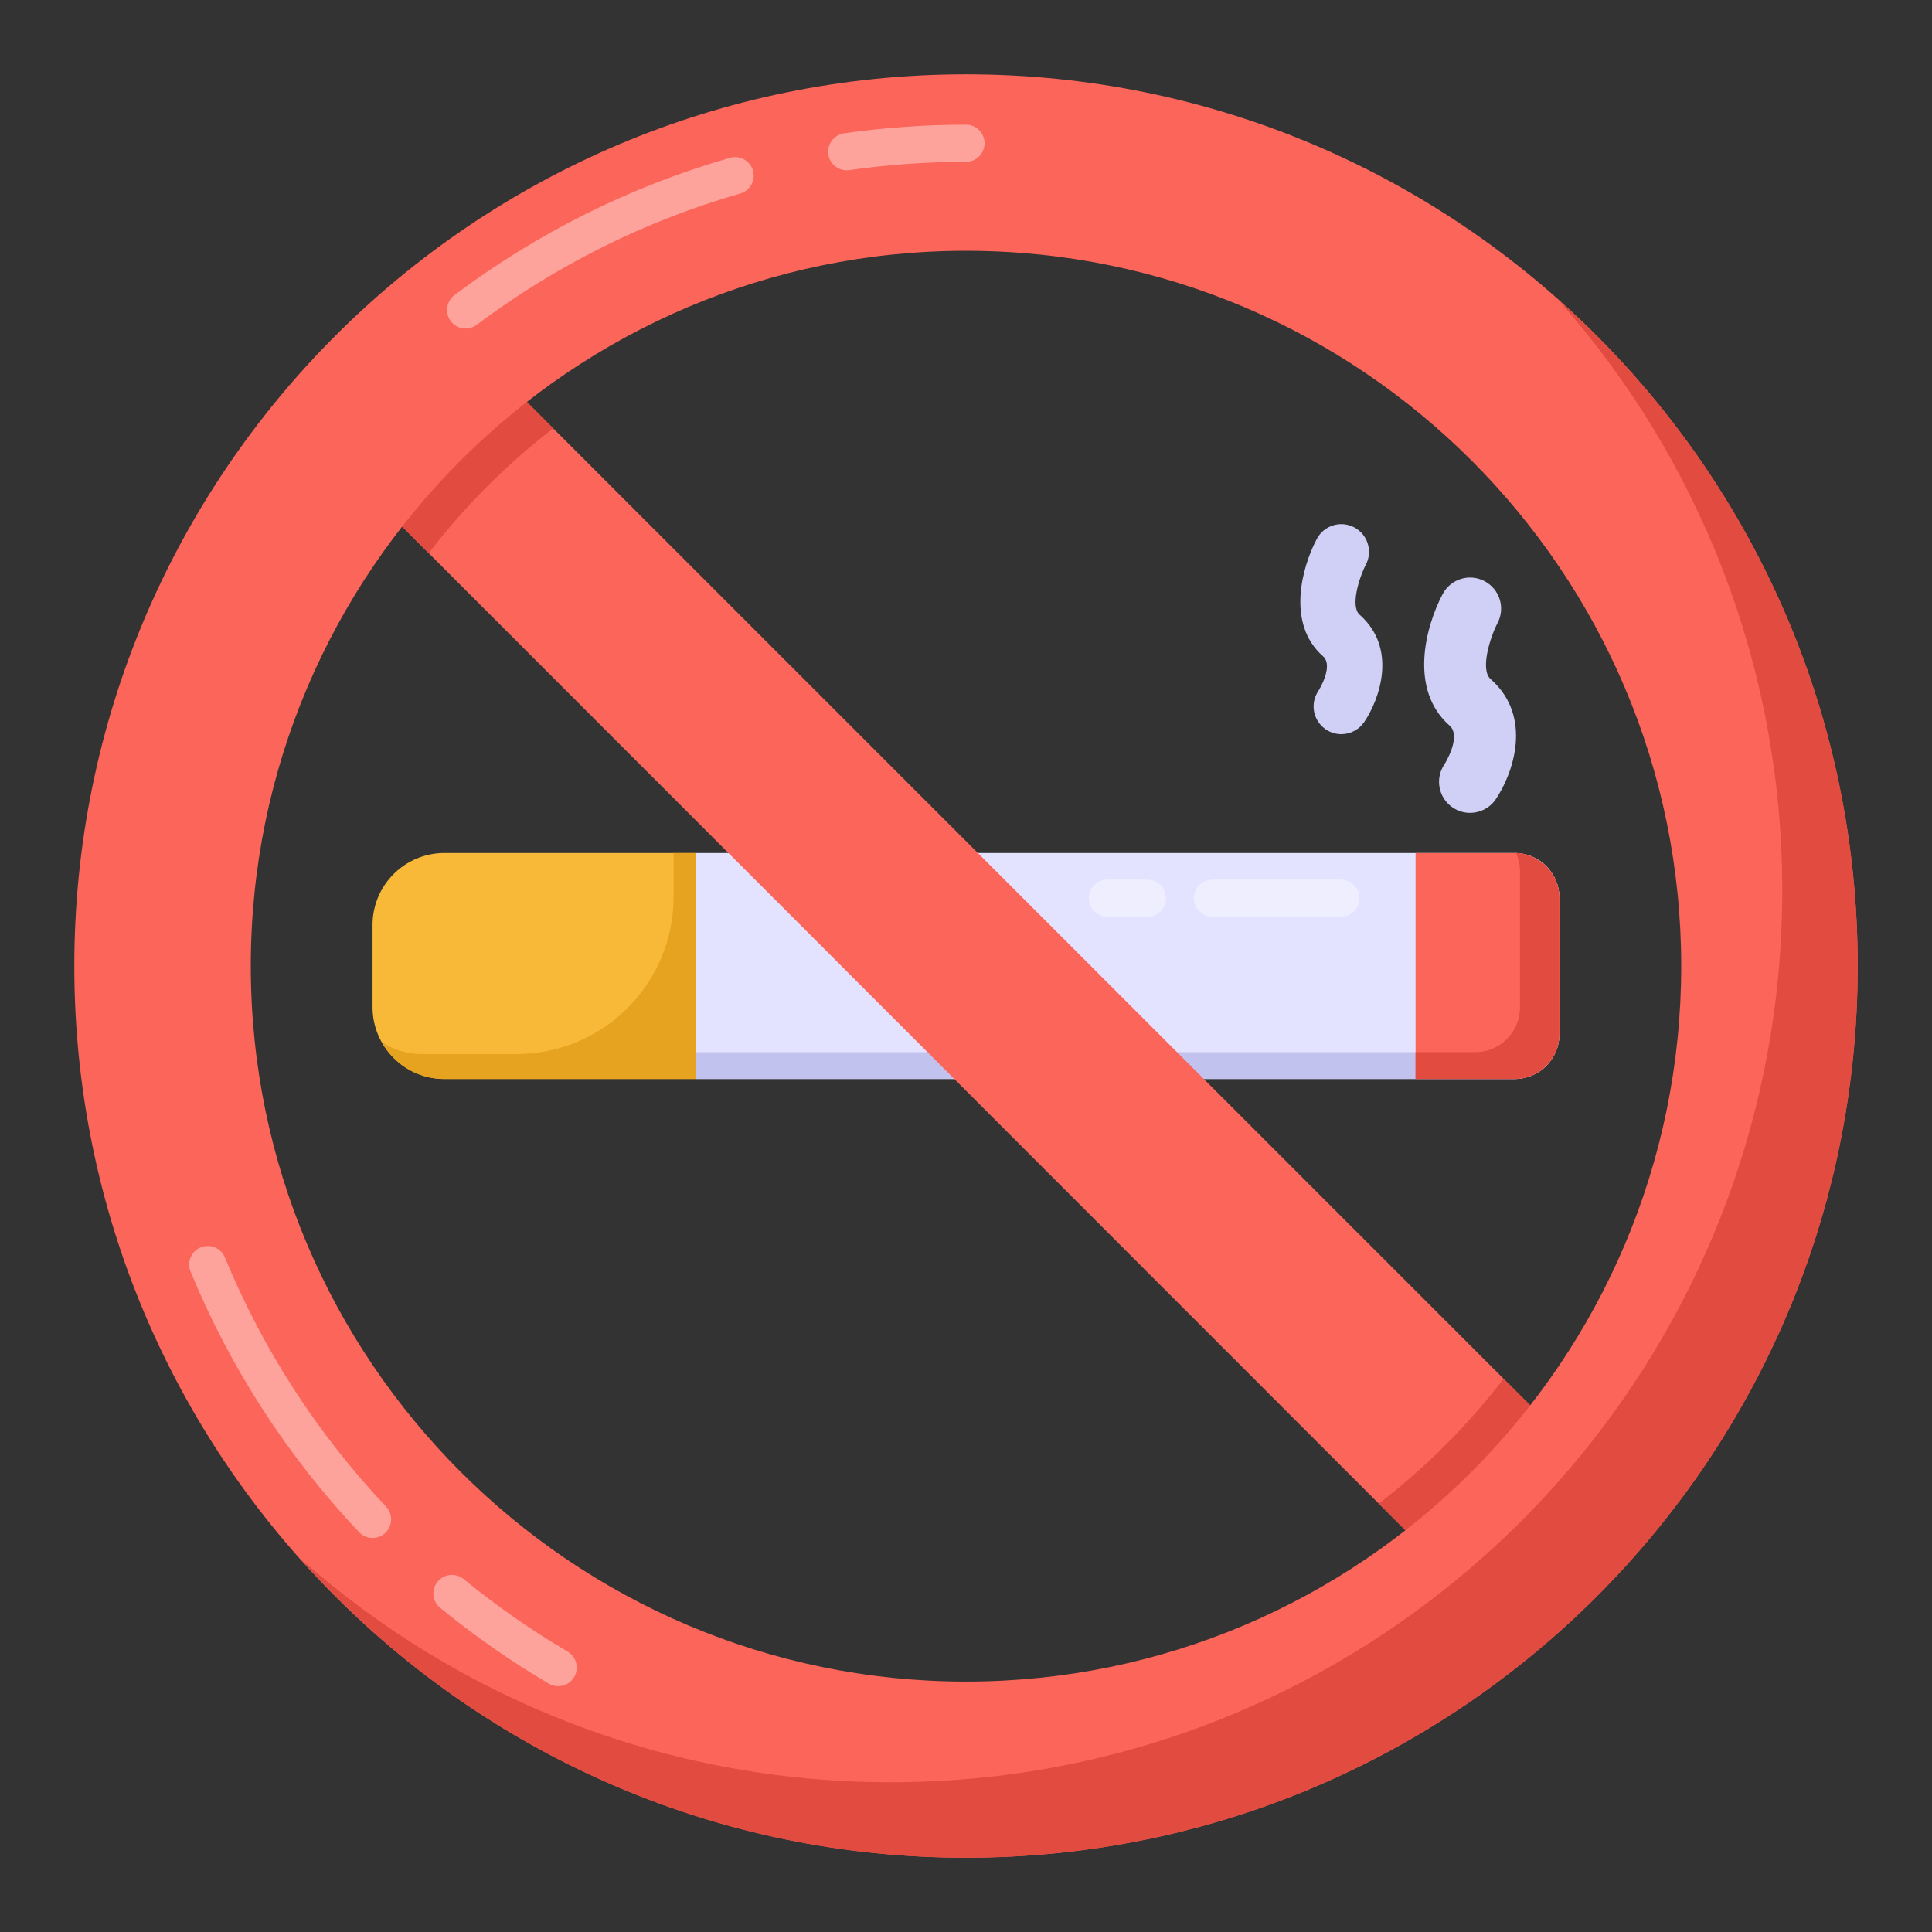 <svg width="130" height="130" viewBox="0 0 130 130" fill="none" xmlns="http://www.w3.org/2000/svg">
<rect x="0" y="0" width="130" height="130" fill="#333333" stroke="none"/>
<path d="M46.845 72.604H29.911C27.236 72.604 25.067 70.436 25.067 67.76V62.24C25.067 59.565 27.236 57.396 29.911 57.396H46.845V72.604Z" fill="#F9B938"/>
<path d="M46.85 57.4V72.6H29.901C28.075 72.6 26.5 71.6 25.675 70.1C26.425 70.625 27.375 70.925 28.375 70.925H34.746C40.589 70.925 45.325 66.189 45.325 60.346V57.4H46.85Z" fill="#E5A320"/>
<path d="M46.845 72.604H101.912C103.581 72.604 104.933 71.252 104.933 69.583V60.417C104.933 58.748 103.581 57.396 101.912 57.396H46.845V72.604Z" fill="#E4E3FF"/>
<g opacity="0.4">
<path d="M90.227 61.69H81.582C80.891 61.69 80.332 61.131 80.332 60.44C80.332 59.749 80.891 59.19 81.582 59.19H90.227C90.918 59.19 91.477 59.749 91.477 60.44C91.477 61.131 90.918 61.69 90.227 61.69Z" fill="white"/>
</g>
<g opacity="0.4">
<path d="M77.209 61.69H74.514C73.823 61.69 73.264 61.131 73.264 60.44C73.264 59.749 73.823 59.19 74.514 59.19H77.209C77.9 59.19 78.459 59.749 78.459 60.44C78.459 61.131 77.9 61.69 77.209 61.69Z" fill="white"/>
</g>
<path d="M104.925 60.425V69.575C104.925 71.25 103.575 72.6 101.9 72.6H46.85V70.8H99.25C100.925 70.8 102.276 69.45 102.276 67.775V58.625C102.276 58.175 102.175 57.775 102.025 57.4C103.651 57.475 104.925 58.8 104.925 60.425Z" fill="#C2C2EF"/>
<path d="M104.925 60.425V69.575C104.925 71.25 103.575 72.6 101.9 72.6H95.251V57.4H102.025C102.7 57.425 103.3 57.675 103.775 58.075C103.875 58.125 104 58.225 104.076 58.325C104.6 58.875 104.925 59.6 104.925 60.425Z" fill="#FC6559"/>
<path d="M109.325 100.925L100.925 109.325L92.775 101.175L28.85 37.225L20.7 29.075L29.075 20.675L101.175 92.775L109.325 100.925Z" fill="#FC6559"/>
<path d="M101.175 92.775C98.75 95.925 95.925 98.75 92.775 101.175L100.925 109.325L109.325 100.925L101.175 92.775ZM20.7 29.075L28.85 37.225C31.25 34.075 34.075 31.25 37.225 28.825L29.075 20.675L20.7 29.075Z" fill="#E24B40"/>
<path d="M65 5C31.875 5 5 31.875 5 65C5 98.15 31.875 125 65 125C98.15 125 125 98.15 125 65C125 31.875 98.15 5 65 5ZM65 113.15C38.475 113.15 16.875 91.55 16.875 65C16.875 38.475 38.475 16.875 65 16.875C91.55 16.875 113.125 38.475 113.125 65C113.125 91.55 91.55 113.15 65 113.15Z" fill="#FC6559"/>
<g opacity="0.4">
<path d="M37.558 113.46C37.341 113.46 37.123 113.404 36.923 113.286C34.374 111.785 31.916 110.07 29.619 108.189C29.084 107.752 29.006 106.964 29.443 106.43C29.88 105.896 30.666 105.818 31.201 106.255C33.4 108.054 35.754 109.696 38.193 111.133C38.786 111.483 38.986 112.249 38.635 112.845C38.403 113.24 37.985 113.46 37.558 113.46ZM25.068 103.487C24.736 103.487 24.404 103.355 24.157 103.094C19.316 97.956 15.502 92.058 12.824 85.568C12.56 84.93 12.863 84.198 13.503 83.935C14.145 83.678 14.873 83.976 15.134 84.613C17.697 90.823 21.345 96.464 25.979 101.38C26.452 101.881 26.428 102.672 25.925 103.146C25.683 103.374 25.375 103.487 25.068 103.487Z" fill="white"/>
</g>
<g opacity="0.4">
<path d="M31.33 22.105C30.951 22.105 30.575 21.933 30.329 21.604C29.916 21.053 30.029 20.269 30.58 19.855C36.186 15.653 42.421 12.546 49.118 10.619C49.784 10.43 50.473 10.811 50.666 11.475C50.856 12.138 50.473 12.831 49.811 13.021C43.405 14.864 37.441 17.836 32.079 21.855C31.855 22.023 31.591 22.105 31.33 22.105ZM56.972 11.459C56.361 11.459 55.827 11.01 55.736 10.386C55.639 9.704 56.112 9.07 56.796 8.971C59.494 8.586 62.253 8.389 64.999 8.389C65.69 8.389 66.249 8.948 66.249 9.639C66.249 10.33 65.69 10.889 64.999 10.889C62.372 10.889 59.731 11.077 57.153 11.447C57.092 11.455 57.033 11.459 56.972 11.459Z" fill="white"/>
</g>
<path d="M104.851 20.175C114.25 30.775 119.925 44.7 119.925 59.925C119.925 93.075 93.075 119.925 59.925 119.925C44.7 119.925 30.775 114.25 20.175 104.85C31.151 117.225 47.175 125 65 125C98.15 125 125 98.15 125 65C125 47.175 117.225 31.15 104.851 20.175Z" fill="#E24B40"/>
<path d="M98.916 54.696C98.513 54.696 98.103 54.579 97.744 54.334C96.79 53.686 96.543 52.387 97.191 51.434C97.197 51.427 98.372 49.559 97.538 48.824C94.765 46.381 95.942 42.112 97.073 39.974C97.613 38.955 98.877 38.565 99.895 39.107C100.912 39.645 101.302 40.905 100.767 41.922C100.262 42.891 99.583 45.062 100.298 45.691C103.192 48.242 101.789 52.1 100.645 53.783C100.241 54.376 99.585 54.696 98.916 54.696Z" fill="#D0D0F7"/>
<path d="M90.252 49.4C89.892 49.4 89.526 49.295 89.206 49.077C88.354 48.498 88.134 47.339 88.712 46.488C88.718 46.482 89.766 44.815 89.022 44.158C86.547 41.978 87.597 38.168 88.607 36.26C89.089 35.349 90.217 35.005 91.125 35.486C92.033 35.967 92.381 37.092 91.902 38.001C91.453 38.865 90.849 40.801 91.486 41.362C94.068 43.641 92.816 47.082 91.795 48.584C91.433 49.115 90.849 49.4 90.252 49.4Z" fill="#D0D0F7"/>
<path d="M104.925 60.425V69.575C104.925 71.25 103.575 72.6 101.9 72.6H95.251V70.8H99.25C100.926 70.8 102.276 69.45 102.276 67.775V58.625C102.276 58.175 102.176 57.775 102.025 57.4C102.7 57.425 103.3 57.675 103.775 58.075C103.875 58.125 104 58.225 104.076 58.325C104.6 58.875 104.925 59.6 104.925 60.425Z" fill="#E24B40"/>
</svg>
